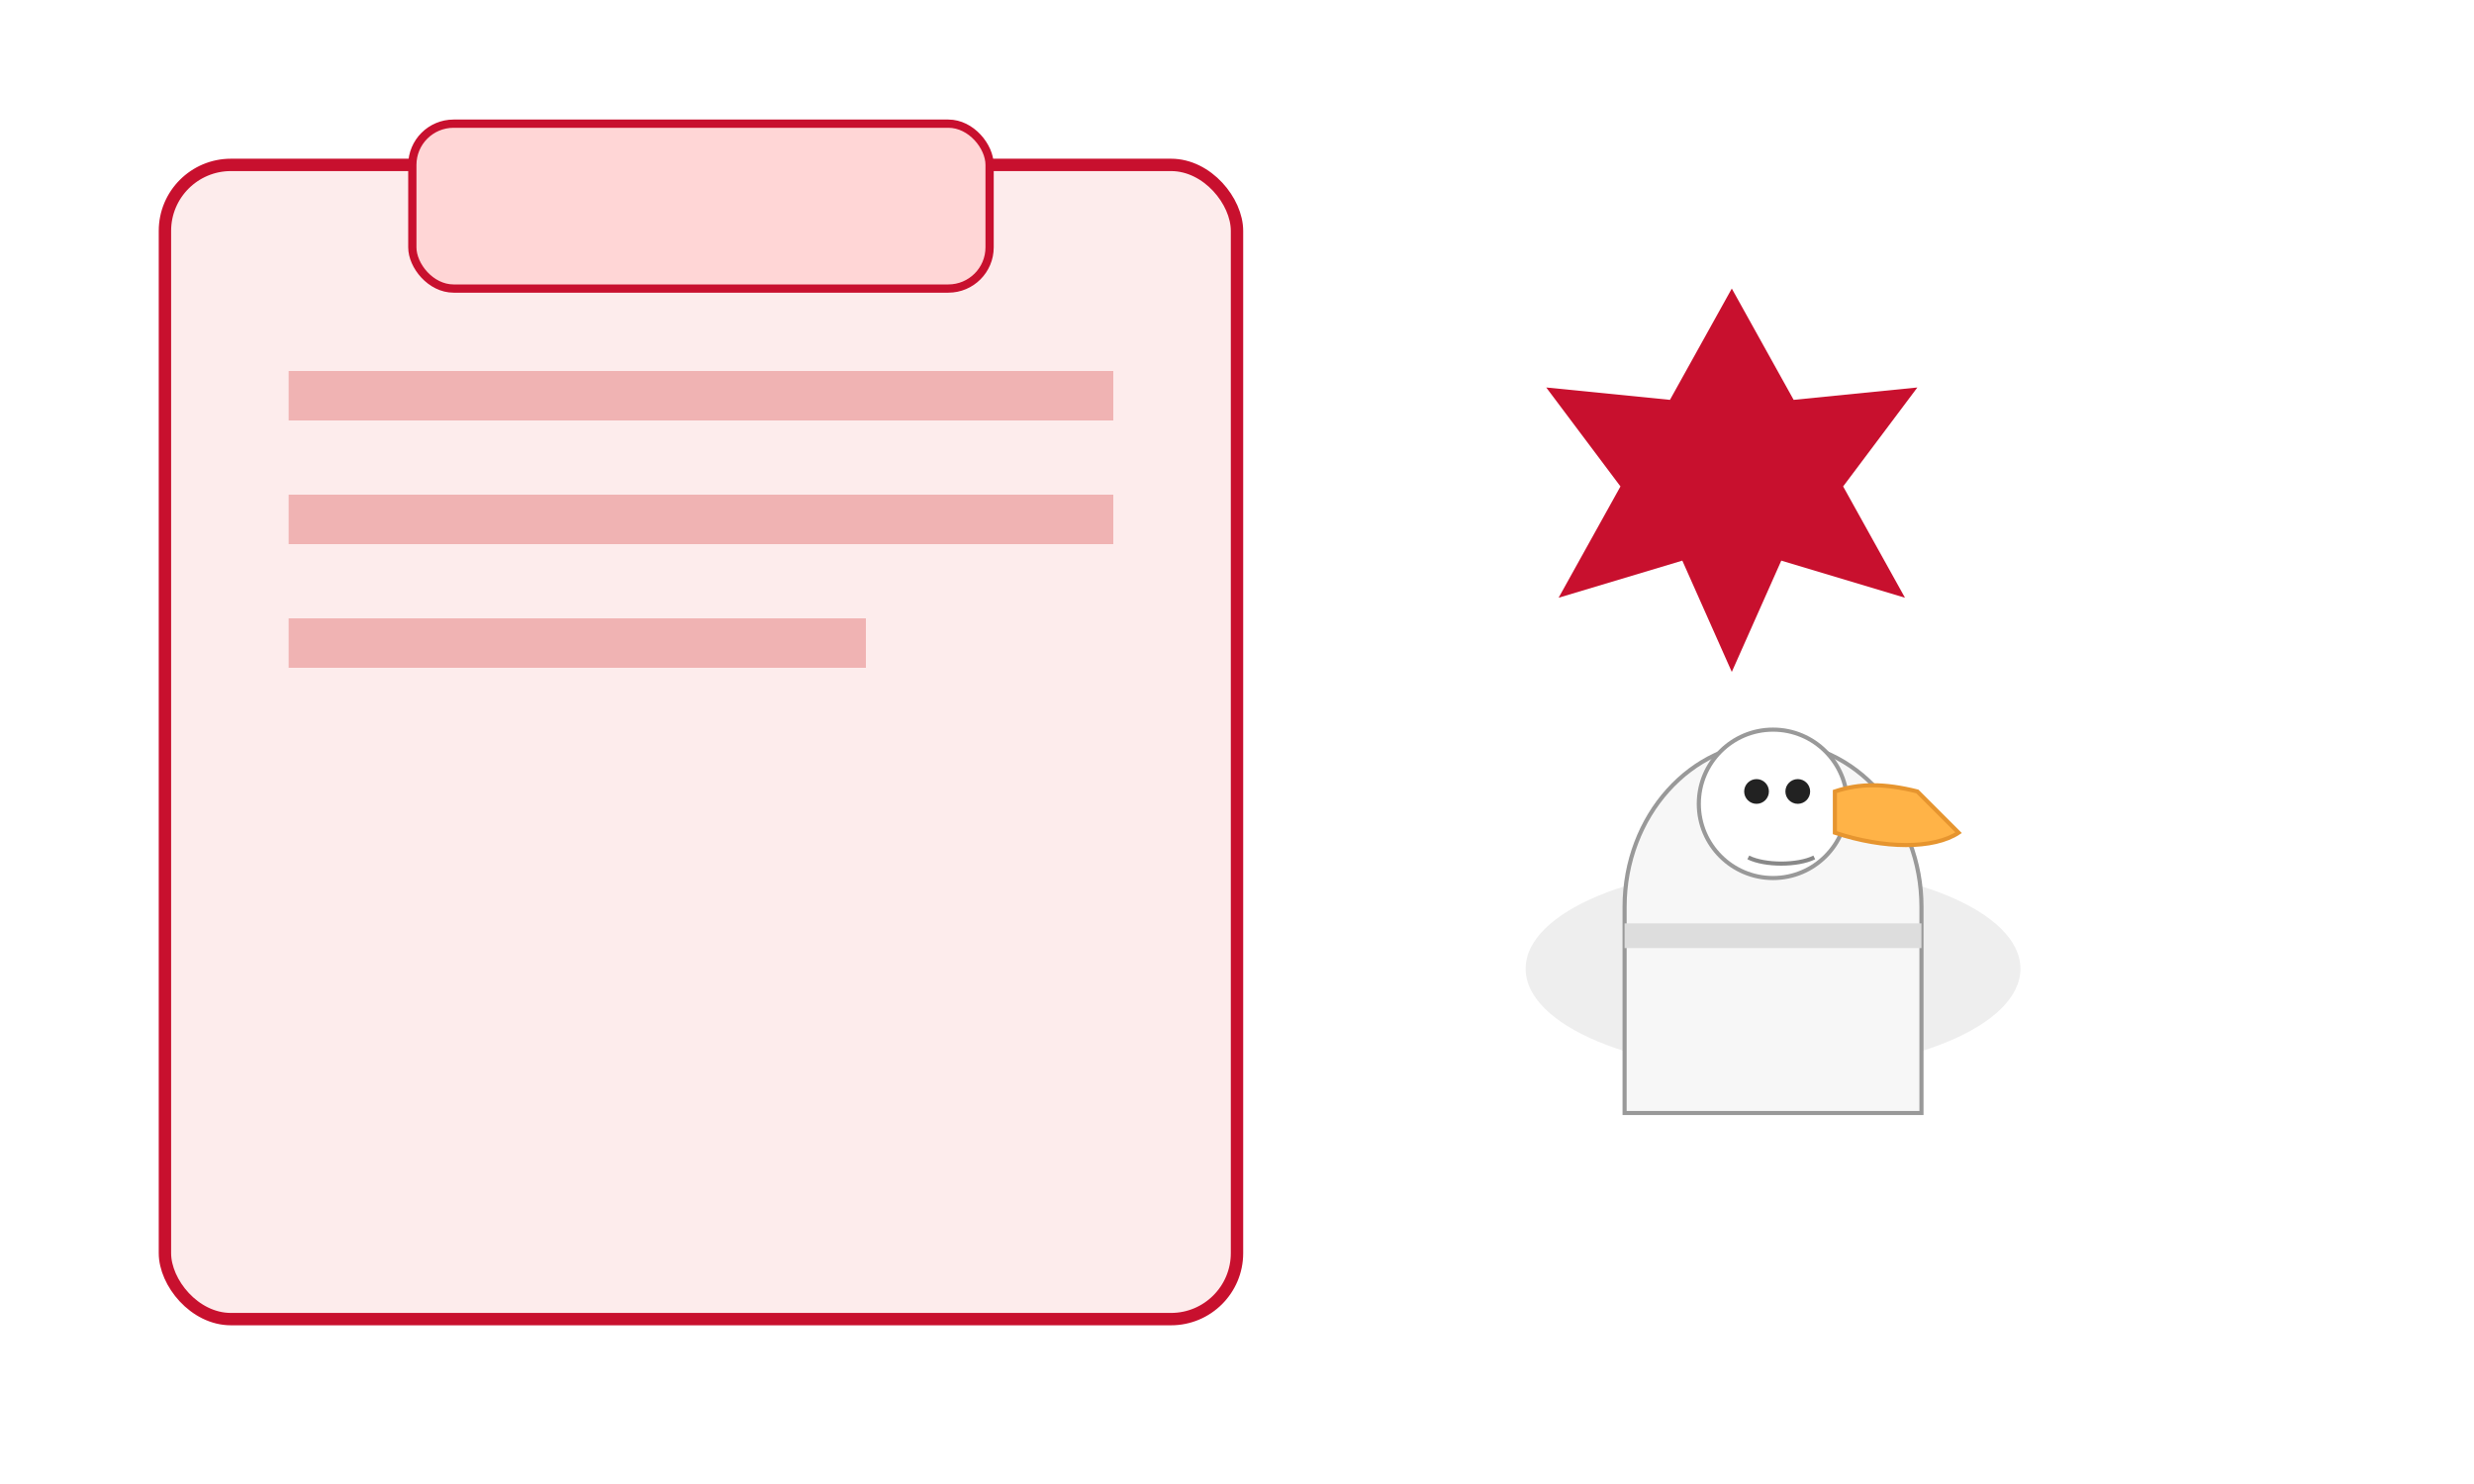 <svg xmlns="http://www.w3.org/2000/svg" viewBox="0 0 600 360" role="img" aria-labelledby="h">
<title id="h">Clipboard, Maple Leaf, and Goose (satire illustration)</title>
<rect width="600" height="360" fill="#fff"/>
<rect x="40" y="40" width="260" height="280" rx="16" ry="16" fill="#fdecec" stroke="#c8102e" stroke-width="3"/>
<rect x="100" y="30" width="140" height="40" rx="10" ry="10" fill="#ffd6d6" stroke="#c8102e" stroke-width="2"/>
<rect x="70" y="90" width="200" height="12" fill="#f0b3b3"/>
<rect x="70" y="120" width="200" height="12" fill="#f0b3b3"/>
<rect x="70" y="150" width="140" height="12" fill="#f0b3b3"/>
<g transform="translate(360,70)">
  <path d="M60 0l15 27 30-3-18 24 15 27-30-9-12 27-12-27-30 9 15-27-18-24 30 3z" fill="#c8102e"/>
</g>
<g transform="translate(370,170)">
  <ellipse cx="60" cy="65" rx="60" ry="25" fill="#eee"/>
  <path d="M60 10c20 0 36 18 36 40v50H24V50c0-22 16-40 36-40z" fill="#f7f7f7" stroke="#999"/>
  <circle cx="60" cy="25" r="18" fill="#fff" stroke="#999"/>
  <path d="M75 32c12 4 24 4 30 0l-10-10c-8-2-14-2-20 0z" fill="#ffb347" stroke="#e6952f"/>
  <circle cx="56" cy="22" r="3" fill="#222"/>
  <circle cx="66" cy="22" r="3" fill="#222"/>
  <path d="M54 38c4 2 12 2 16 0" stroke="#888" fill="none"/>
  <path d="M24 54h72v6H24z" fill="#ddd"/>
</g>
</svg>
